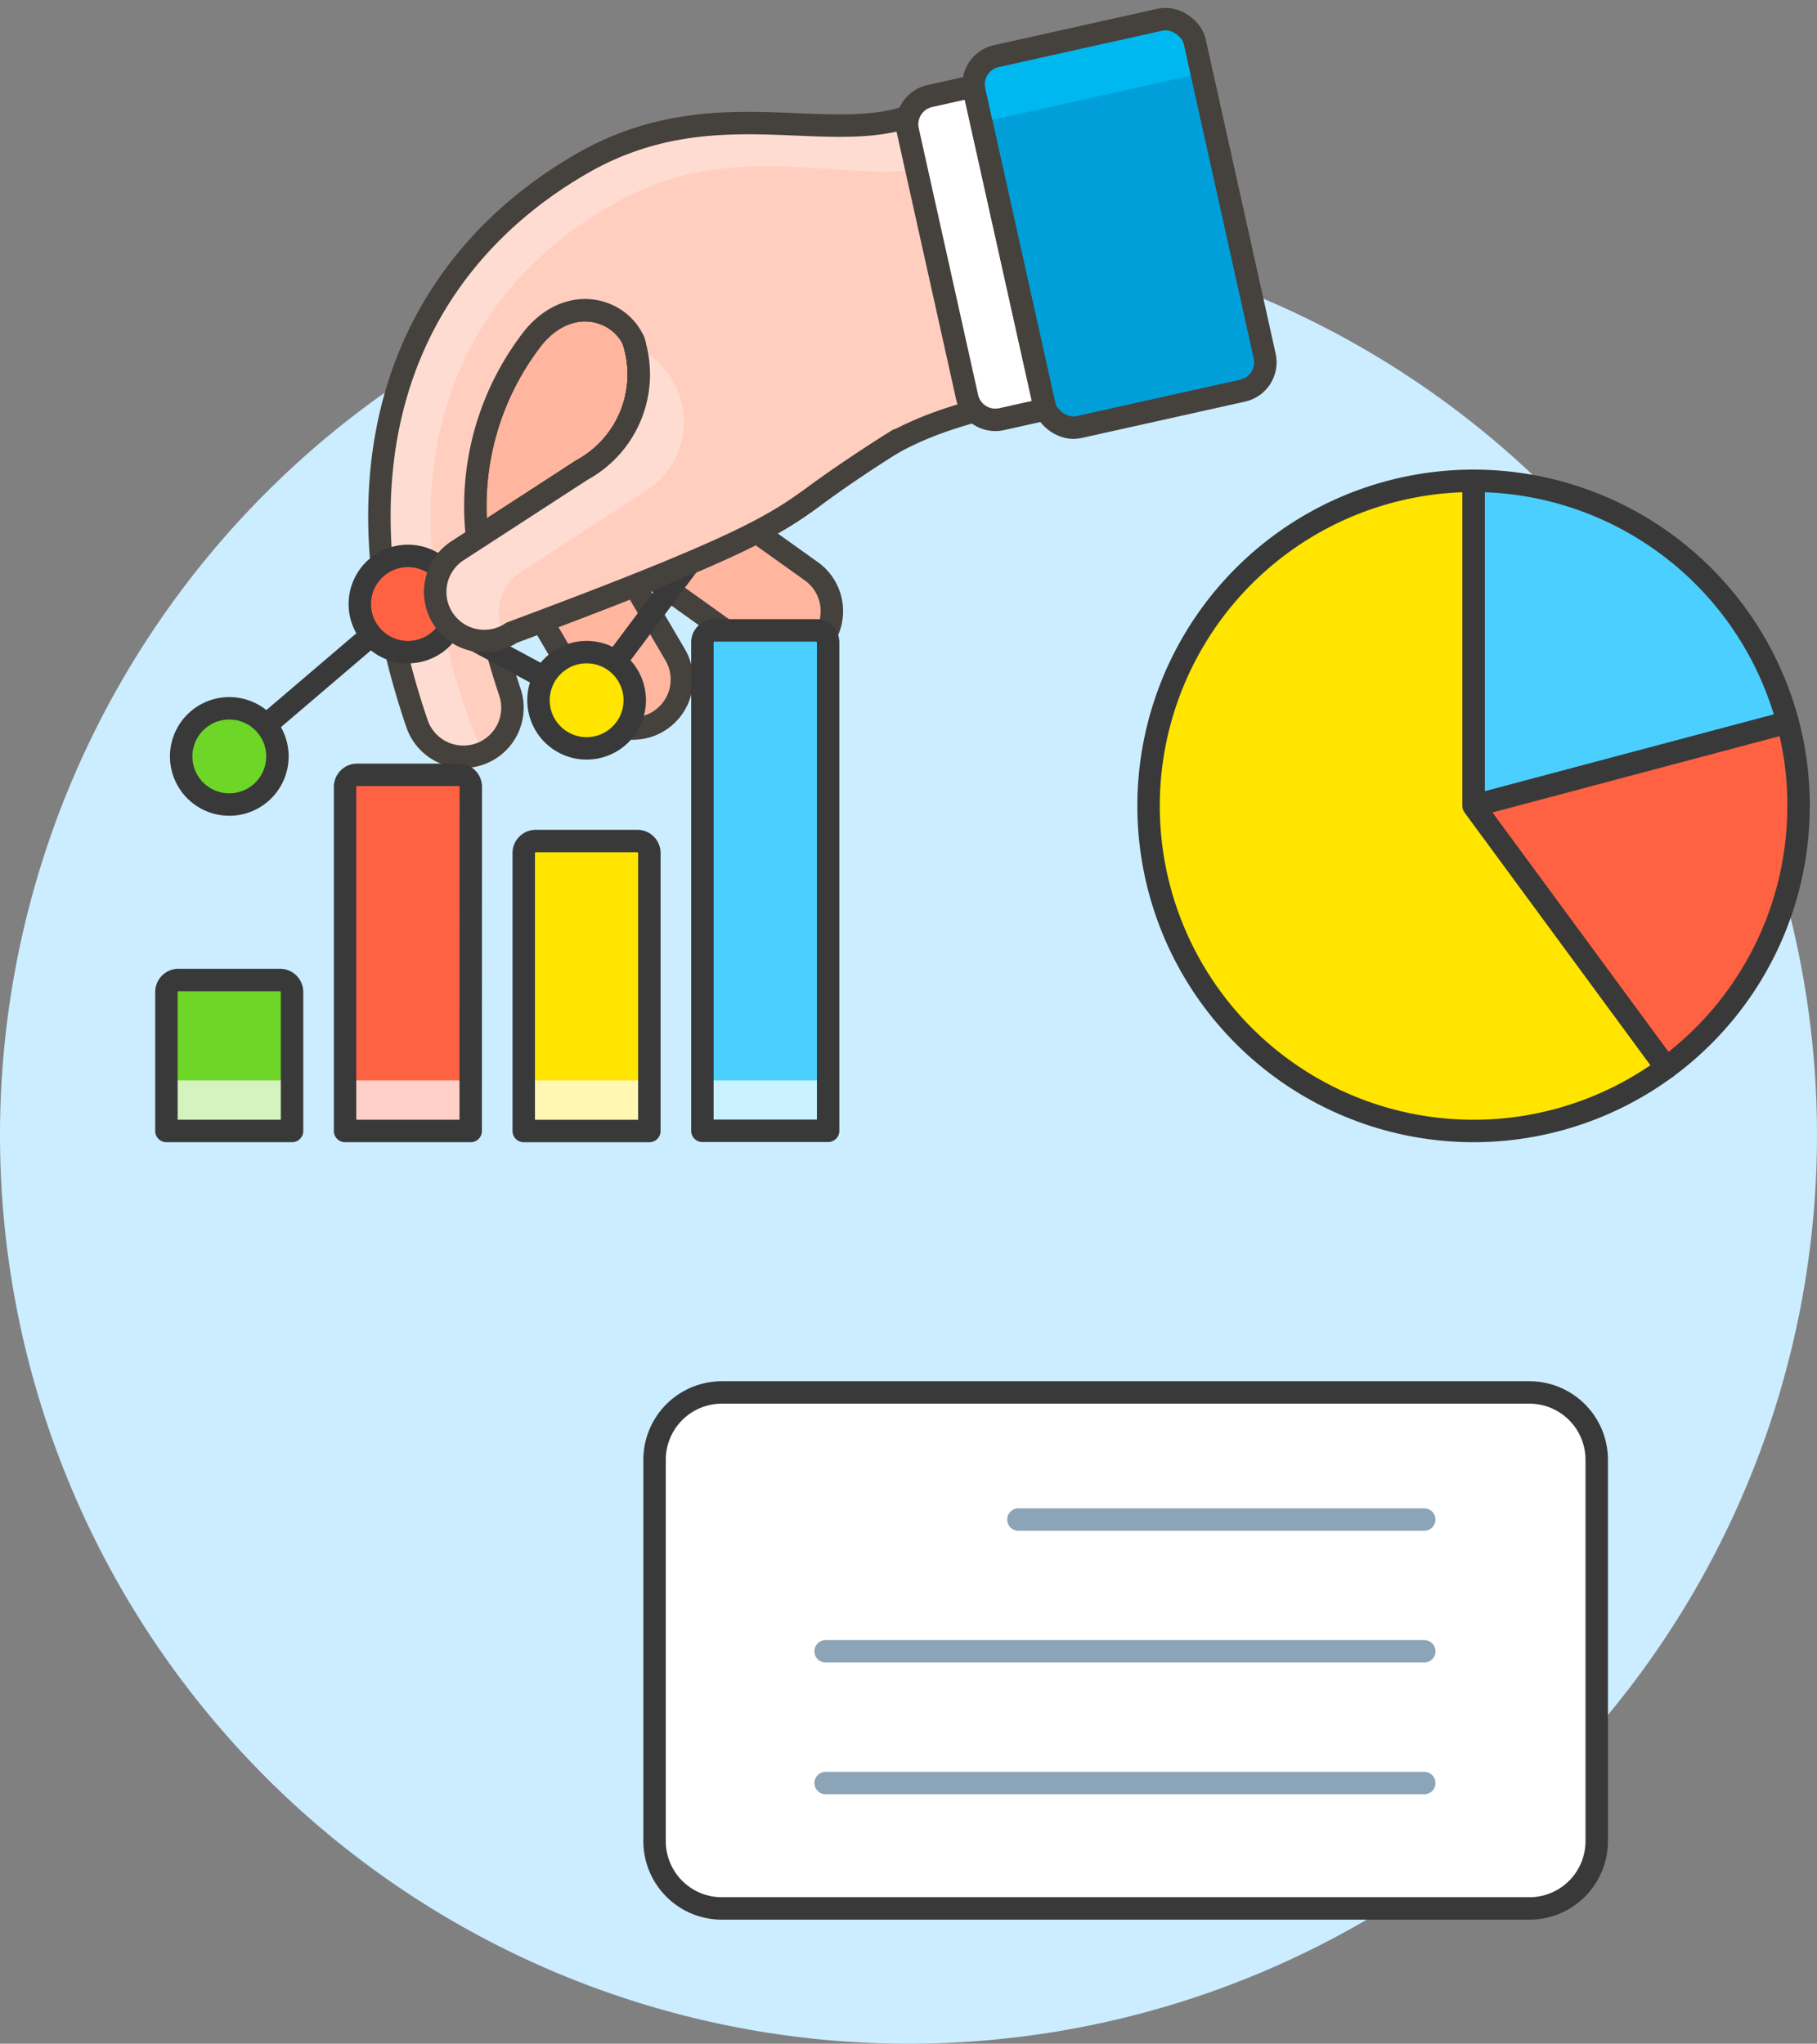 <svg xmlns="http://www.w3.org/2000/svg" width="81" height="91.096" viewBox="0 0 81 91.096"><rect x="0" y="0" width="81" height="91.096" fill="#808080" stroke="none"/><g id="Gruppe_7821" data-name="Gruppe 7821" transform="translate(-9482.5 -6046.403)"><path id="Pfad_47011" data-name="Pfad 47011" d="M40,0A40,40,0,1,1,0,40,40,40,0,0,1,40,0Z" transform="translate(9483 6056.999)" fill="#cbedff" stroke="#cbedff" stroke-width="1"></path><g id="Gruppe_7819" data-name="Gruppe 7819" transform="translate(9453.5 6042.109)"><path id="Pfad_46886" data-name="Pfad 46886" d="M56.332,26.129a2.185,2.185,0,0,1,3.049-.507l5.78,4.13a2.186,2.186,0,1,1-2.542,3.557l-5.78-4.131a2.185,2.185,0,0,1-.507-3.049Z" fill="#ffb59e" stroke="#45413c" stroke-linecap="round" stroke-linejoin="round" stroke-width="1"></path><path id="Pfad_46887" data-name="Pfad 46887" d="M53.2,27.669a2.185,2.185,0,0,1,2.979.826l2.884,4.925a2.186,2.186,0,1,1-3.8,2.153l-2.884-4.925a2.186,2.186,0,0,1,.821-2.979Z" fill="#ffb59e" stroke="#45413c" stroke-linecap="round" stroke-linejoin="round" stroke-width="1"></path><path id="Pfad_46888" data-name="Pfad 46888" d="M57.241,19.49a4.856,4.856,0,0,1-2.3,5.758l-4.67,3.029a12.2,12.2,0,0,1,2.519-8.949C54.424,17.374,56.623,18.079,57.241,19.49Z" fill="#ffb59e" stroke="#45413c" stroke-linecap="round" stroke-linejoin="round" stroke-width="1"></path><path id="Pfad_46889" data-name="Pfad 46889" d="M65.308,26.4c2.836-2.082,4.112-2.959,7.294-3.822l2.817-.818L72.47,8.505l-2.693.889c-3.824,1.488-9.016-1.166-14.841,2.193C47.576,15.832,43.369,24.2,47.6,36.581a2.187,2.187,0,0,0,4.143-1.4q-.413-1.226-.71-2.383a28.945,28.945,0,0,1-.76-4.525,12.2,12.2,0,0,1,2.519-8.95c1.632-1.954,3.83-1.248,4.449.162a4.856,4.856,0,0,1-2.3,5.758l-4.669,3.029h0a28.926,28.926,0,0,0,.76,4.525h0a2.193,2.193,0,0,0,.776-.312C61.873,28.748,63.493,27.733,65.308,26.4Z" fill="#ffcebf"></path><path id="Pfad_46890" data-name="Pfad 46890" d="M50.117,36.925c-4.5-11.96-.6-19.838,6.507-23.69,5.21-2.822,10.031-.733,13.665-1.451l2.8-.488L72.47,8.505l-2.693.889c-3.824,1.488-9.016-1.166-14.841,2.193C47.576,15.832,43.369,24.2,47.6,36.581a2.189,2.189,0,0,0,2.769,1.374,2.25,2.25,0,0,0,.347-.152A2.277,2.277,0,0,1,50.117,36.925Z" fill="#ffdcd1"></path><path id="Pfad_46891" data-name="Pfad 46891" d="M65.308,26.4c2.836-2.082,4.112-2.959,7.294-3.822l2.817-.818L72.47,8.505l-2.693.889c-3.824,1.488-9.016-1.166-14.841,2.193C47.576,15.832,43.369,24.2,47.6,36.581a2.187,2.187,0,0,0,4.143-1.4q-.413-1.226-.71-2.383a28.945,28.945,0,0,1-.76-4.525,12.2,12.2,0,0,1,2.519-8.95c1.632-1.954,3.83-1.248,4.449.162a4.856,4.856,0,0,1-2.3,5.758l-4.669,3.029h0a28.926,28.926,0,0,0,.76,4.525h0a2.193,2.193,0,0,0,.776-.312C61.873,28.748,63.493,27.733,65.308,26.4Z" fill="none" stroke="#45413c" stroke-linecap="round" stroke-linejoin="round" stroke-width="1"></path><path id="Pfad_46892" data-name="Pfad 46892" d="M57.241,19.49a4.856,4.856,0,0,1-2.3,5.758L49.43,28.824a2.187,2.187,0,1,0,2.38,3.669c10.063-3.745,11.683-4.76,13.5-6.093" fill="none" stroke="#45413c" stroke-linecap="round" stroke-linejoin="round" stroke-width="1"></path><rect id="Rechteck_10117" data-name="Rechteck 10117" width="10.068" height="16.94" rx="1.291" transform="translate(72.152 7.077) rotate(-12.546)" fill="#009fd9"></rect><path id="Pfad_46893" data-name="Pfad 46893" d="M75.594,22.545l-1.94.432A1.289,1.289,0,0,1,72.114,22L69.469,10.116a1.291,1.291,0,0,1,.98-1.54l1.941-.432Z" fill="#fff" stroke="#45413c" stroke-linecap="round" stroke-linejoin="round" stroke-width="1"></path><path id="Pfad_46894" data-name="Pfad 46894" d="M82.573,7.557,82.26,6.15a1.29,1.29,0,0,0-1.54-.979L73.412,6.8a1.291,1.291,0,0,0-.98,1.54l.314,1.407Z" fill="#00b8f0"></path><rect id="Rechteck_10118" data-name="Rechteck 10118" width="10.068" height="16.94" rx="1.291" transform="translate(72.152 7.077) rotate(-12.546)" fill="none" stroke="#45413c" stroke-linecap="round" stroke-linejoin="round" stroke-width="1"></rect></g><g id="Gruppe_7724" data-name="Gruppe 7724" transform="translate(9470.419 6038.743)"><g id="Gruppe_7722" data-name="Gruppe 7722" transform="translate(19.5 26.092)"><path id="Pfad_46700" data-name="Pfad 46700" d="M19.946,19.107l7.964-6.793,7.964,4.29L43.839,5.967" transform="translate(-17.143 -3.822)" fill="none" stroke="#393939" stroke-linecap="round" stroke-linejoin="round" stroke-width="1"></path><path id="Pfad_46701" data-name="Pfad 46701" d="M23.1,26.668a.536.536,0,0,0-.536-.536H18.036a.537.537,0,0,0-.536.536v6.194h5.6Z" transform="translate(-17.5 -0.882)" fill="#6dd627"></path><path id="Pfad_46702" data-name="Pfad 46702" d="M30.055,18.687a.536.536,0,0,0-.536-.536H24.987a.537.537,0,0,0-.536.536V34.026h5.6Z" transform="translate(-16.487 -2.046)" fill="#fe6242"></path><path id="Pfad_46703" data-name="Pfad 46703" d="M43.958,13.068a.537.537,0,0,0-.537-.536H38.889a.537.537,0,0,0-.536.536v21.77h5.605Z" transform="translate(-14.46 -2.865)" fill="#4acfff"></path><path id="Pfad_46704" data-name="Pfad 46704" d="M36.47,20.726H31.938a.536.536,0,0,0-.536.536V33.651h5.6V21.262a.535.535,0,0,0-.536-.536Z" transform="translate(-15.473 -1.67)" fill="#ffe500"></path><rect id="Rechteck_10080" data-name="Rechteck 10080" width="5.604" height="2.255" transform="translate(0 29.726)" fill="#fff" opacity="0.7"></rect><rect id="Rechteck_10081" data-name="Rechteck 10081" width="5.604" height="2.255" transform="translate(7.964 29.726)" fill="#fff" opacity="0.7"></rect><rect id="Rechteck_10082" data-name="Rechteck 10082" width="5.604" height="2.255" transform="translate(15.929 29.726)" fill="#fff" opacity="0.7"></rect><rect id="Rechteck_10083" data-name="Rechteck 10083" width="5.604" height="2.255" transform="translate(23.893 29.726)" fill="#fff" opacity="0.7"></rect><path id="Pfad_47013" data-name="Pfad 47013" d="M2.145,0A2.145,2.145,0,1,1,0,2.145,2.145,2.145,0,0,1,2.145,0Z" transform="translate(0.658 13.14)" fill="#6dd627" stroke="#393939" stroke-linecap="round" stroke-width="1"></path><path id="Pfad_47012" data-name="Pfad 47012" d="M2.145,0A2.145,2.145,0,1,1,0,2.145,2.145,2.145,0,0,1,2.145,0Z" transform="translate(8.622 6.347)" fill="#fe6242" stroke="#393939" stroke-linecap="round" stroke-width="1"></path><circle id="Ellipse_26137" data-name="Ellipse 26137" cx="2.145" cy="2.145" r="2.145" transform="translate(16.587 10.636)" fill="#ffe500" stroke="#393939" stroke-linecap="round" stroke-linejoin="round" stroke-width="1"></circle><circle id="Ellipse_26138" data-name="Ellipse 26138" cx="2.145" cy="2.145" r="2.145" transform="translate(24.551 0)" fill="#4acfff" stroke="#393939" stroke-linecap="round" stroke-linejoin="round" stroke-width="1"></circle><path id="Pfad_46705" data-name="Pfad 46705" d="M23.1,26.668a.536.536,0,0,0-.536-.536H18.036a.537.537,0,0,0-.536.536v6.194h5.6Z" transform="translate(-17.5 -0.882)" fill="none" stroke="#393939" stroke-linecap="round" stroke-linejoin="round" stroke-width="1"></path><path id="Pfad_46706" data-name="Pfad 46706" d="M30.055,18.687a.536.536,0,0,0-.536-.536H24.987a.537.537,0,0,0-.536.536V34.026h5.6Z" transform="translate(-16.487 -2.046)" fill="none" stroke="#393939" stroke-linecap="round" stroke-linejoin="round" stroke-width="1"></path><path id="Pfad_46707" data-name="Pfad 46707" d="M43.958,13.068a.537.537,0,0,0-.537-.536H38.889a.537.537,0,0,0-.536.536v21.77h5.605Z" transform="translate(-14.46 -2.865)" fill="none" stroke="#393939" stroke-linecap="round" stroke-linejoin="round" stroke-width="1"></path><path id="Pfad_46708" data-name="Pfad 46708" d="M36.47,20.726H31.938a.536.536,0,0,0-.536.536V33.651h5.6V21.262a.535.535,0,0,0-.536-.536Z" transform="translate(-15.473 -1.67)" fill="none" stroke="#393939" stroke-linecap="round" stroke-linejoin="round" stroke-width="1"></path></g><g id="Gruppe_7822" data-name="Gruppe 7822" transform="translate(-12.547 3.052)"><path id="Pfad_47015" data-name="Pfad 47015" d="M3,0H39a3,3,0,0,1,3,3V20a3,3,0,0,1-3,3H3a3,3,0,0,1-3-3V3A3,3,0,0,1,3,0Z" transform="translate(53.808 66.675)" fill="#fff" stroke="#393939" stroke-linecap="round" stroke-width="1"></path><line id="Linie_11685" data-name="Linie 11685" x2="18.092" transform="translate(70.027 72.34)" fill="none" stroke="#8ca4b8" stroke-linecap="round" stroke-linejoin="round" stroke-width="1"></line><line id="Linie_11686" data-name="Linie 11686" x2="26.686" transform="translate(61.434 78.213)" fill="none" stroke="#8ca4b8" stroke-linecap="round" stroke-linejoin="round" stroke-width="1"></line><line id="Linie_11687" data-name="Linie 11687" x2="26.686" transform="translate(61.434 84.086)" fill="none" stroke="#8ca4b8" stroke-linecap="round" stroke-linejoin="round" stroke-width="1"></line></g><g id="Gruppe_7723" data-name="Gruppe 7723" transform="translate(63.28 29.092)"><path id="Pfad_46709" data-name="Pfad 46709" d="M74.131,18.111A14.5,14.5,0,0,0,60.125,7.344v14.49Z" transform="translate(-45.634 -7.344)" fill="#4acfff" stroke="#393939" stroke-linecap="round" stroke-linejoin="round" stroke-width="1"></path><path id="Pfad_46710" data-name="Pfad 46710" d="M74.615,18.033a14.5,14.5,0,0,0-.484-3.723L60.125,18.033l8.586,11.673a14.464,14.464,0,0,0,5.9-11.673Z" transform="translate(-45.634 -3.543)" fill="#ff6242" stroke="#393939" stroke-linecap="round" stroke-linejoin="round" stroke-width="1"></path><path id="Pfad_46711" data-name="Pfad 46711" d="M65.241,7.344a14.49,14.49,0,1,0,8.586,26.163L65.241,21.834Z" transform="translate(-50.749 -7.344)" fill="#ffe500" stroke="#393939" stroke-linecap="round" stroke-linejoin="round" stroke-width="1"></path></g></g><g id="Gruppe_7820" data-name="Gruppe 7820" transform="translate(9453.5 6042.109)"><path id="Pfad_46900" data-name="Pfad 46900" d="M57.241,19.49a4.856,4.856,0,0,1-2.3,5.758L49.43,28.824a2.187,2.187,0,1,0,2.38,3.669c10.063-3.745,11.683-4.76,13.5-6.093s3.629-2.69,3.629-2.69l-1.146-1.805-4.656-1.141Z" fill="#ffcebf"></path><path id="Pfad_46901" data-name="Pfad 46901" d="M51.5,32.662a2.187,2.187,0,0,1-2.066-3.838l5.513-3.576a4.856,4.856,0,0,0,2.3-5.758l.96.823a3.657,3.657,0,0,1-.471,5.9l-5.513,3.576A2.181,2.181,0,0,0,51.5,32.662Z" fill="#ffdcd1"></path><path id="Pfad_46902" data-name="Pfad 46902" d="M57.241,19.49a4.856,4.856,0,0,1-2.3,5.758L49.43,28.824a2.187,2.187,0,1,0,2.38,3.669c10.063-3.745,11.683-4.76,13.5-6.093s3.717-2.5,3.717-2.5" fill="none" stroke="#45413c" stroke-linecap="round" stroke-linejoin="round" stroke-width="1"></path></g></g></svg>